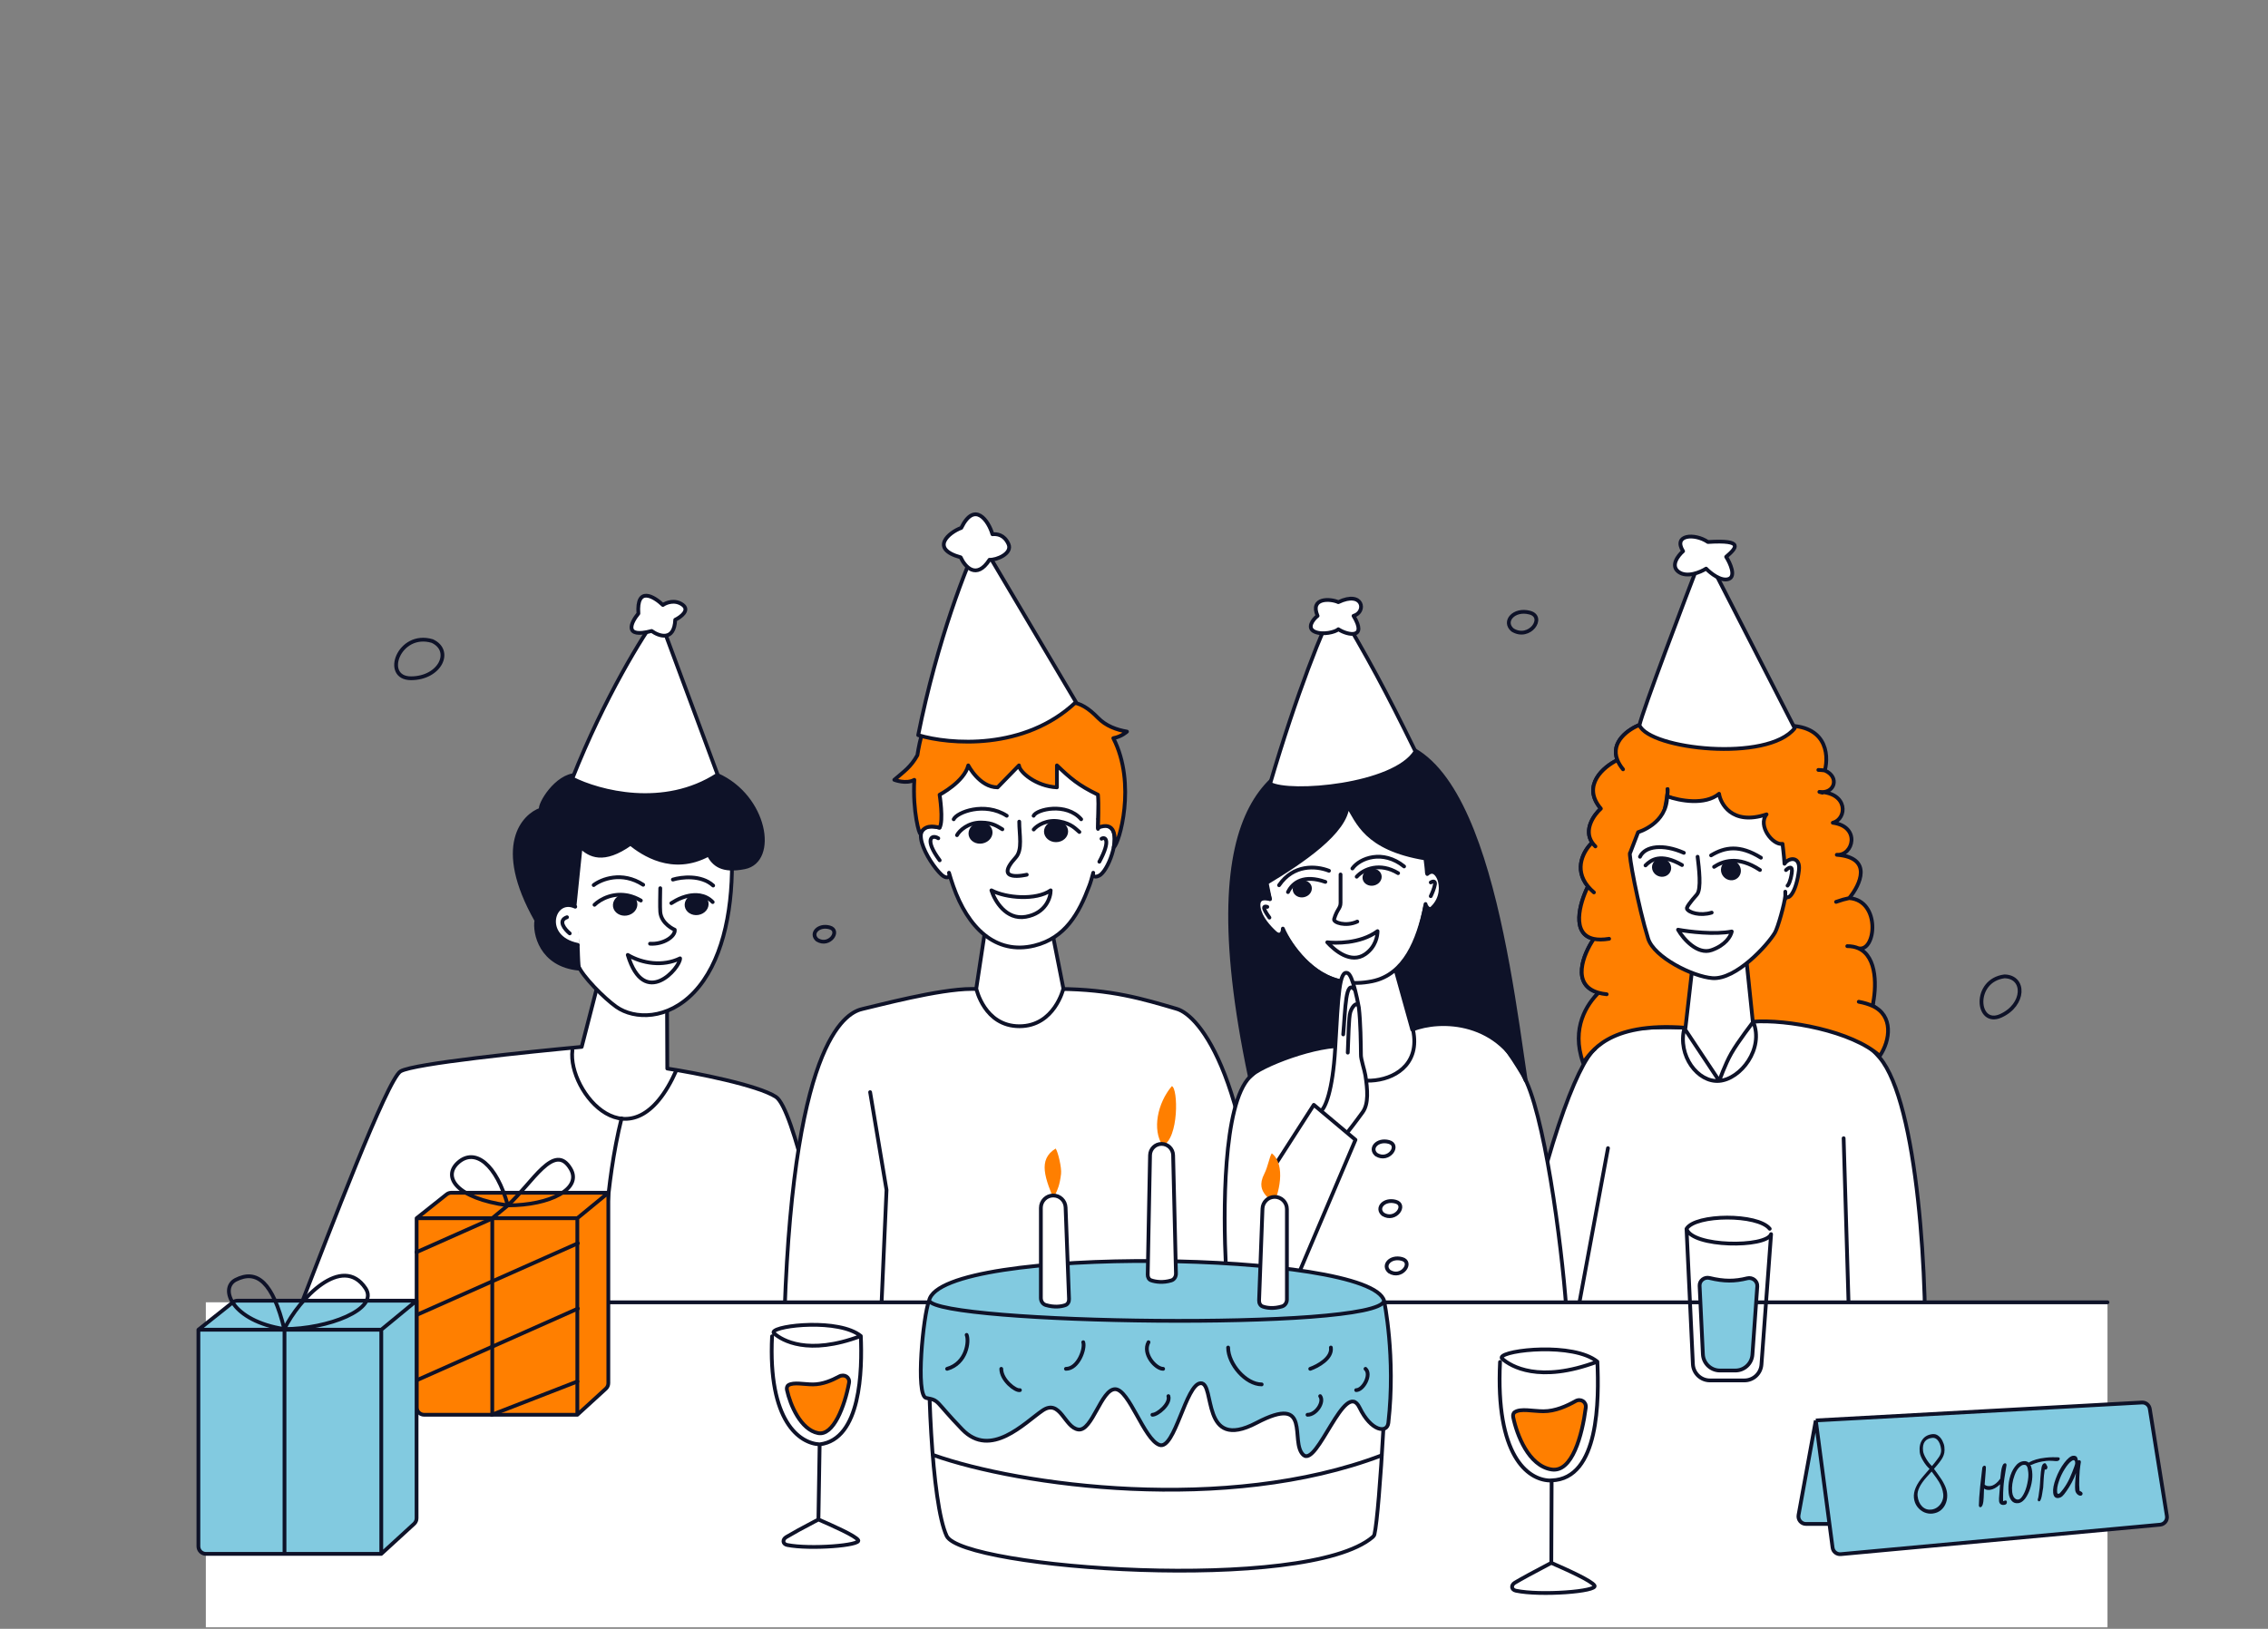 <?xml version="1.0" encoding="UTF-8"?> <svg xmlns="http://www.w3.org/2000/svg" width="600" height="431" viewBox="0 0 600 431" fill="none"><rect x="0" y="0" width="600" height="431" fill="#808080" stroke="none"/> <g clip-path="url(#clip0_465_2)"> <path d="M216.197 248.677C219.414 250.664 222.495 246.202 219.463 245.39C216.431 244.578 214.301 247.089 216.197 248.677Z" stroke="#0E1228" stroke-linecap="round" stroke-linejoin="round"></path> <path d="M400.153 166.699C404.648 169.475 408.952 163.242 404.716 162.107C400.48 160.972 397.505 164.48 400.153 166.699Z" stroke="#0E1228" stroke-linecap="round" stroke-linejoin="round"></path> <path d="M530.285 258.349C521.84 259.424 522.837 271.682 529.282 268.798C535.727 265.915 535.856 258.453 530.285 258.349Z" stroke="#0E1228" stroke-linecap="round" stroke-linejoin="round"></path> <path d="M192.516 322.483L199.272 346.328" stroke="#0E1228" stroke-linecap="round" stroke-linejoin="round"></path> <path d="M153.886 277.008L157.878 261.493L176.466 266.012L176.531 282.741C183.94 283.861 200.508 287.132 205.264 290.234C210.019 293.335 217.206 328.226 220.566 345.283H79.613C86.936 326.503 102.46 285.537 105.975 283.469C109.49 281.402 140.102 278.301 153.886 277.008Z" fill="white" stroke="#0E1228" stroke-linecap="round" stroke-linejoin="round"></path> <path d="M164.434 295.926C159.99 313.7 159.832 333.292 159.832 333.292" stroke="#0E1228" stroke-linecap="round" stroke-linejoin="round"></path> <path d="M152.924 255.401L152.787 249.743L151.663 239.887L147.956 235.891L147.104 220.652L159.502 217.816L192.927 222.191L193.644 228.279C193.727 242.076 190.764 254.951 183.703 262.454C176.642 269.957 167.817 269.758 163.067 266.423C159.888 264.191 153.967 258.233 152.924 255.401Z" fill="white" stroke="#0E1228" stroke-linecap="round" stroke-linejoin="round"></path> <path d="M153.611 224.033L151.964 240.041L151.328 243.285L151.87 247.715L152.564 249.705C153.139 251.354 152.719 253.39 153.167 256.317C143.06 255.372 141.33 246.772 141.906 243.535C130.703 223.734 138.603 215.778 143.091 214.213C142.618 212.856 147.169 205.184 152.449 205.054C157.729 204.925 174.107 198.125 189.759 205.064C202.613 210.762 205.476 227.79 196.973 229.482C191.013 230.668 188.857 228.745 187.439 226.133C177.833 231.309 169.943 225.769 166.785 223.257C159.586 228.354 155.99 226.309 153.611 224.033Z" fill="#0E1228" stroke="#0E1228" stroke-linecap="round" stroke-linejoin="round"></path> <path d="M152.521 239.8C146.61 237.068 142.374 248.858 153.347 249.99L152.521 239.8Z" fill="white"></path> <path d="M157.275 239.411C158.018 238.681 159.322 237.788 161.001 237.243C162.514 236.752 164.332 236.543 166.316 236.992C167.35 237.226 168.429 237.638 169.534 238.282" stroke="#0E1228" stroke-linecap="round" stroke-linejoin="round"></path> <path d="M157.06 234.196C159.084 232.642 164.537 230.45 170.153 234.115" stroke="#0E1228" stroke-linecap="round" stroke-linejoin="round"></path> <path d="M152.179 239.923C146.268 237.192 142.994 248.023 152.851 250.02" stroke="#0E1228" stroke-linecap="round" stroke-linejoin="round"></path> <path d="M166.075 252.676C169.897 254.943 175.352 255.809 179.916 253.586C180.019 255.957 170.483 267.188 166.075 252.676Z" stroke="#0E1228" stroke-linecap="round" stroke-linejoin="round"></path> <path d="M171.967 249.707C175.432 249.951 178.726 247.799 178.506 246.019C178.506 246.019 174.935 244.526 174.673 241.294C174.567 239.985 174.65 236.54 174.672 235.025" stroke="#0E1228" stroke-linecap="round" stroke-linejoin="round"></path> <path d="M178.012 232.742C180.228 232.059 185.462 231.416 188.669 234.315" stroke="#0E1228" stroke-linecap="round" stroke-linejoin="round"></path> <path d="M177.604 238.981C177.873 238.812 178.324 238.539 178.863 238.24C179.919 237.654 181.214 237.205 182.252 237.003C183.82 236.698 186.508 236.565 188.543 238.69" stroke="#0E1228" stroke-linecap="round" stroke-linejoin="round"></path> <path d="M151.426 277.92C150.071 288.837 167.22 309.639 178.929 283.205" stroke="#0E1228" stroke-linecap="round" stroke-linejoin="round"></path> <path d="M162.802 240.308C163.281 241.481 164.81 242.137 166.288 241.627C167.766 241.117 168.447 239.698 167.968 238.525C167.488 237.353 165.959 236.697 164.481 237.207C163.003 237.717 162.322 239.135 162.802 240.308Z" fill="#0E1228" stroke="#0E1228" stroke-linecap="round" stroke-linejoin="round"></path> <path d="M181.776 240.191C182.243 241.333 183.734 241.974 185.177 241.476C186.62 240.978 187.283 239.594 186.816 238.452C186.349 237.309 184.859 236.668 183.415 237.166C181.972 237.665 181.309 239.049 181.776 240.191Z" fill="#0E1228" stroke="#0E1228" stroke-linecap="round" stroke-linejoin="round"></path> <path d="M150.727 246.984C149.43 245.925 147.469 243.586 150.002 242.7" stroke="#0E1228" stroke-linecap="round" stroke-linejoin="round"></path> <path d="M189.847 204.979C175.681 214.225 158.386 209.575 151.405 206.022C159.972 184.384 170.132 168.097 174.141 162.658L189.847 204.979Z" fill="white" stroke="#0E1228" stroke-linecap="round" stroke-linejoin="round"></path> <path d="M172.396 166.962C164.872 168.954 166.921 164.709 168.886 162.338C168.37 155.058 172.993 157.798 175.368 160.078C176.257 159.452 178.538 158.561 180.559 160.006C182.58 161.45 180.117 163.269 178.632 163.997C178.372 169.778 174.366 168.382 172.396 166.962Z" fill="white" stroke="#0E1228" stroke-linecap="round" stroke-linejoin="round"></path> <path d="M400.524 346.065C407.923 305.336 417.343 281.23 421.95 277.55C423.902 269.891 437.253 270.415 443.955 271.422L440.877 254.292L461.954 252.867L464.499 270.185C470.678 269.224 488.282 269.214 497.271 279.861C507.352 291.799 510.253 339.49 509.079 366.108L400.524 346.065Z" fill="white" stroke="#0E1228" stroke-linecap="round" stroke-linejoin="round"></path> <path d="M454.783 210.038C451.041 213.133 444.372 211.911 441.033 210.694C440.212 215.375 436.104 217.751 432.289 218.796C431.907 220.982 432.202 225.819 431.775 227.858C431.348 229.897 433.548 244.232 434.178 248.491C434.808 252.75 444.591 256.106 447.612 256.875L444.547 271.891C431.183 271.507 423.821 273.27 421.762 275.676C418.827 271.996 419.934 265.575 422.898 262.688C415.586 260.618 418.836 252.533 421.634 248.435C415.644 247.159 417.849 239.088 420.097 234.55C416.208 229.825 419.063 224.966 421.217 222.958C418.9 219.541 421.661 215.623 423.51 213.963C418.296 207.869 424.256 202.86 427.887 201.117C425.975 196.293 430.834 192.923 433.944 191.722C441.157 192.25 458.646 193.062 470.904 192.088C482.949 191.13 479.148 202.684 477.915 207.198C477.893 207.278 477.872 207.355 477.852 207.431C482.688 208.182 477.746 208.517 475.071 210.187C484.507 210.494 481.405 215.738 478.624 218.36C486.052 220.253 488.667 224.142 485.924 226.178C495.468 226.91 488.765 234.98 485.805 238.543L485.727 238.637C494.791 236.806 492.235 244.815 488.992 250.474C488.989 250.522 488.95 250.584 488.888 250.654C488.636 251.087 488.381 251.506 488.128 251.904C493.309 254.138 496.406 261.618 495.381 266.169C500.947 268.712 478.781 262.482 477.583 265.07C470.221 258.428 475.397 267.339 466.406 268.025L462.778 254.353C465.131 252.292 470.184 247.734 471.581 245.993C472.978 244.252 469.075 243.426 469.187 241.429C470.959 239.617 476.421 233.547 474.333 230.99C472.662 228.943 469.675 231.034 468.39 232.334C464.687 228.913 465.916 221.172 467.542 218.687C461.595 221.079 457.641 213.143 454.783 210.038Z" fill="#FF7F00"></path> <path d="M432.289 218.796C433.052 218.701 431.332 219.059 432.289 218.796ZM432.289 218.796C436.104 217.751 440.212 215.375 441.033 210.694M432.289 218.796C431.907 220.982 432.202 225.819 431.775 227.858C431.348 229.897 433.548 244.232 434.178 248.491C434.808 252.75 444.591 256.106 447.612 256.875L444.547 271.891M441.146 208.808C441.178 209.473 441.137 210.101 441.033 210.694M441.033 210.694C444.372 211.911 451.041 213.133 454.783 210.038C457.641 213.143 461.595 221.079 467.542 218.687C465.916 221.172 464.687 228.913 468.39 232.334C469.675 231.034 472.662 228.943 474.333 230.99C476.421 233.547 470.959 239.617 469.187 241.429C469.075 243.426 472.978 244.252 471.581 245.993C470.184 247.734 465.131 252.292 462.778 254.353L466.406 268.025C475.397 267.339 470.221 258.428 477.583 265.07C478.781 262.482 500.947 268.712 495.381 266.169M491.738 265.07C493.172 265.333 494.376 265.71 495.381 266.169M495.381 266.169C496.406 261.618 493.309 254.138 488.128 251.904M488.698 250.355C489.822 250.354 487.304 251.549 488.128 251.904M488.128 251.904C491.695 246.3 495.588 236.645 485.727 238.637M485.727 238.637C484.716 238.842 487.042 238.171 485.727 238.637ZM485.727 238.637C488.644 235.124 495.553 226.916 485.924 226.178C488.667 224.142 486.052 220.253 478.624 218.36C481.405 215.738 484.507 210.494 475.071 210.187M480.876 209.522C481.025 209.524 474.928 210.183 475.071 210.187M475.071 210.187C477.746 208.517 482.688 208.182 477.852 207.431M481.043 203.726C481.705 203.748 477.368 207.355 477.852 207.431M477.852 207.431C479.008 203.096 483.162 191.113 470.904 192.088C458.646 193.062 441.157 192.25 433.944 191.722C430.834 192.923 425.975 196.293 427.887 201.117M429.377 203.562C428.681 202.711 428.196 201.895 427.887 201.117M427.887 201.117C424.256 202.86 418.296 207.869 423.51 213.963C421.661 215.623 418.9 219.541 421.217 222.958M422.065 223.96C421.728 223.633 421.448 223.298 421.217 222.958M421.217 222.958C419.063 224.966 416.208 229.825 420.097 234.55M421.672 236.132C421.055 235.609 420.534 235.081 420.097 234.55M420.097 234.55C417.849 239.088 415.644 247.159 421.634 248.435M425.692 248.407C424.045 248.674 422.708 248.664 421.634 248.435M421.634 248.435C418.836 252.533 415.586 260.618 422.898 262.688M425.049 263.084C424.247 263.002 423.533 262.868 422.898 262.688M422.898 262.688C419.934 265.575 418.827 271.996 421.762 275.676C423.821 273.27 431.183 271.507 444.547 271.891M445.197 271.913C444.979 271.904 444.762 271.897 444.547 271.891" stroke="#0E1228" stroke-linecap="round" stroke-linejoin="round"></path> <path d="M451.083 212.446C447.341 215.541 444.372 211.911 441.034 210.694C440.213 215.375 439.777 219.221 435.963 220.266C435.581 222.452 432.203 225.819 431.776 227.858C431.348 229.897 437.727 237.17 438.358 241.429C438.988 245.688 444.592 256.106 447.613 256.875L445.891 271.949C425.049 270.345 420.861 278.772 418.802 281.179C415.526 271.949 419.935 265.575 422.898 262.688C415.586 260.618 418.836 252.533 421.635 248.435C415.645 247.159 417.85 239.088 420.098 234.55C416.208 229.825 419.064 224.966 421.218 222.958C418.901 219.541 421.661 215.623 423.51 213.963C418.296 207.869 424.256 202.86 427.888 201.117C425.976 196.293 430.834 192.923 433.945 191.722C441.157 192.25 458.647 193.062 470.904 192.088C483.162 191.113 483.913 199.539 482.757 203.873C486.505 205.473 485.503 209.504 482.147 209.589C488.919 210.294 488.568 216.718 484.867 217.705C492.308 218.711 490.264 226.511 485.925 226.178C495.554 226.916 492.127 234.127 489.209 237.641C497.672 238.3 496.289 252.1 491.61 250.907C496.791 253.141 496.407 261.618 495.381 266.169C500.947 268.712 500.092 275.294 497.296 279.399C489.934 272.757 472.702 269.658 463.71 270.345L462.052 254.375C464.388 252.328 467.743 248.146 469.158 246.383L469.187 246.346C470.584 244.605 469.075 243.426 469.187 241.429C470.96 239.617 476.422 233.547 474.333 230.99C472.662 228.943 469.675 231.034 468.391 232.334C464.688 228.913 463.55 224.581 465.176 222.096C459.229 224.488 453.941 215.551 451.083 212.446Z" fill="#FF7F00"></path> <path d="M435.963 220.266C436.725 220.171 435.005 220.528 435.963 220.266ZM435.963 220.266C439.777 219.221 440.213 215.375 441.034 210.694M435.963 220.266C435.581 222.452 432.203 225.819 431.776 227.858C431.348 229.897 437.727 237.17 438.358 241.429C438.988 245.688 444.592 256.106 447.613 256.875L445.891 271.949C425.049 270.345 420.861 278.772 418.802 281.179C415.526 271.949 419.935 265.575 422.898 262.688M441.147 208.808C441.179 209.473 441.138 210.101 441.034 210.694M441.034 210.694C444.372 211.911 447.341 215.541 451.083 212.446C453.941 215.551 459.229 224.488 465.176 222.096C463.55 224.581 464.688 228.913 468.391 232.334C469.675 231.034 472.662 228.943 474.333 230.99C476.422 233.547 470.96 239.617 469.187 241.429C469.075 243.426 470.584 244.605 469.187 246.346C467.79 248.087 464.404 252.313 462.052 254.375L463.71 270.345C472.702 269.658 489.934 272.757 497.296 279.399C500.092 275.294 500.947 268.712 495.381 266.169M491.739 265.07C493.173 265.333 494.377 265.71 495.381 266.169M495.381 266.169C496.407 261.618 496.791 253.141 491.61 250.907M488.698 250.355C489.823 250.354 490.786 250.552 491.61 250.907M491.61 250.907C496.289 252.1 497.672 238.3 489.209 237.641M485.728 238.637C487.043 238.171 488.198 237.845 489.209 237.641M489.209 237.641C492.127 234.127 495.554 226.916 485.925 226.178C490.264 226.511 492.308 218.711 484.867 217.705C488.714 216.68 488.942 209.78 481.315 209.532M481.315 209.532C481.172 209.528 483.298 210.038 481.315 209.532ZM481.315 209.532C485.317 210.152 486.799 205.599 482.757 203.873M481.044 203.726C481.705 203.748 482.273 203.798 482.757 203.873M482.757 203.873C483.913 199.539 483.162 191.113 470.904 192.088C458.647 193.062 441.157 192.25 433.945 191.722C430.834 192.923 425.976 196.293 427.888 201.117M429.378 203.562C428.681 202.712 428.196 201.895 427.888 201.117M427.888 201.117C424.256 202.86 418.296 207.869 423.51 213.963C421.661 215.623 418.901 219.541 421.218 222.958M422.066 223.961C421.729 223.633 421.448 223.298 421.218 222.958M421.218 222.958C419.064 224.966 416.208 229.825 420.098 234.55M421.673 236.132C421.056 235.609 420.534 235.081 420.098 234.55M420.098 234.55C417.85 239.088 415.645 247.159 421.635 248.435M425.693 248.407C424.045 248.674 422.708 248.664 421.635 248.435M421.635 248.435C418.836 252.533 415.586 260.618 422.898 262.688M425.049 263.084C424.248 263.002 423.533 262.868 422.898 262.688" stroke="#0E1228" stroke-linecap="round" stroke-linejoin="round"></path> <path d="M473.099 230.247C473.95 229.507 476.05 228.779 475.311 230.811C474.984 231.709 474.128 233.778 473.32 234.867" stroke="#0E1228" stroke-linecap="round" stroke-linejoin="round"></path> <path d="M471.569 223.288C469 223.742 464.917 218.473 467.342 215.485C458.02 218.598 455.085 212.361 454.783 210.038C451.041 213.133 444.371 211.911 441.033 210.694C441.033 217.975 433.364 220.195 433.364 220.195L431.247 225.696C430.685 225.341 433.364 239.805 436.017 248.359C437.542 253.274 447.823 258.432 453.032 258.817C459.292 259.278 467.658 250.015 469.553 246.797C470.356 245.433 472.09 239.184 472.298 237.099C473.288 238.397 475.24 235.809 475.908 230.276C476.345 226.662 473.356 226.726 472.09 228.556C471.978 226.558 471.569 223.288 471.569 223.288Z" fill="white"></path> <path d="M472.298 237.099C472.09 239.184 470.356 245.433 469.553 246.797C467.658 250.015 459.292 259.278 453.032 258.817C447.823 258.432 437.542 253.274 436.017 248.359C433.364 239.805 430.685 225.341 431.247 225.696L433.364 220.195C433.364 220.195 441.033 217.975 441.033 210.694M472.298 237.099C472.325 237.817 472.293 234.167 472.298 237.099ZM472.298 237.099C473.288 238.397 475.24 235.809 475.908 230.276C476.345 226.662 473.356 226.726 472.09 228.556C471.978 226.558 471.569 223.288 471.569 223.288C469 223.742 464.917 218.473 467.342 215.485C458.02 218.598 455.085 212.361 454.783 210.038C451.041 213.133 444.371 211.911 441.033 210.694M441.033 210.694C441.137 210.101 441.178 209.473 441.146 208.808" stroke="#0E1228" stroke-linecap="round" stroke-linejoin="round"></path> <path d="M474.79 192.684C467.646 201.742 436.413 198.271 433.717 191.898C434.584 187.955 445.413 159.414 450.719 145.636L474.79 192.684Z" fill="white" stroke="#0E1228" stroke-linecap="round" stroke-linejoin="round"></path> <path d="M445.26 145.85C442.525 141.49 448.281 141 451.834 143.415C461.633 142.792 459.288 145.055 456.655 147.335C457.711 148.997 459.321 152.497 457.319 153.201C455.317 153.904 452.506 151.665 451.351 150.458C449.837 151.419 446.26 152.933 444.061 151.306C441.861 149.678 443.944 146.991 445.26 145.85Z" fill="white" stroke="#0E1228" stroke-linecap="round" stroke-linejoin="round"></path> <path d="M449.102 226.696C449.446 229.601 450.175 235.284 448.906 236.703C447.267 238.536 446.109 240.093 446.272 240.451C446.739 241.481 449.779 242.417 452.829 241.481" stroke="#0E1228" stroke-linecap="round" stroke-linejoin="round"></path> <path d="M458.14 246.476C453.599 247.363 446.773 246.532 443.928 246.005C445.348 248.506 449.091 252.685 452.774 251.409C456.456 250.132 457.892 247.756 458.14 246.476Z" stroke="#0E1228" stroke-linecap="round" stroke-linejoin="round"></path> <path d="M455.831 229.674C455.569 230.804 456.277 232.005 457.437 232.342C458.596 232.679 459.736 232.015 459.997 230.885C460.258 229.755 459.55 228.553 458.391 228.216C457.231 227.879 456.092 228.543 455.831 229.674Z" fill="#0E1228" stroke="#0E1228" stroke-linecap="round" stroke-linejoin="round"></path> <path d="M437.537 229.517C437.564 230.559 438.477 231.468 439.623 231.503C440.769 231.537 441.637 230.681 441.61 229.639C441.583 228.597 440.67 227.687 439.524 227.653C438.377 227.618 437.51 228.475 437.537 229.517Z" fill="#0E1228" stroke="#0E1228" stroke-linecap="round" stroke-linejoin="round"></path> <path d="M472.484 230.221C473.135 229.581 474.351 228.852 474.008 231.052C473.665 233.251 473.124 234.162 472.897 234.342" stroke="#0E1228" stroke-linecap="round" stroke-linejoin="round"></path> <path d="M453.46 229.371C455.719 227.905 459.701 226.298 465.601 230.204" stroke="#0E1228" stroke-linecap="round" stroke-linejoin="round"></path> <path d="M435.32 228.989C436.745 227.537 439.342 225.638 444.979 228.897" stroke="#0E1228" stroke-linecap="round" stroke-linejoin="round"></path> <path d="M433.857 226.702C435.226 223.805 440.029 223.255 445.463 225.658" stroke="#0E1228" stroke-linecap="round" stroke-linejoin="round"></path> <path d="M452.669 226.332C456.324 224.141 460.199 223.44 465.854 226.958" stroke="#0E1228" stroke-linecap="round" stroke-linejoin="round"></path> <path d="M425.391 303.807L417.848 344.565" stroke="#0E1228" stroke-linecap="round" stroke-linejoin="round"></path> <path d="M487.734 301.18L489.494 360.258" stroke="#0E1228" stroke-linecap="round" stroke-linejoin="round"></path> <path d="M454.83 286.006C460.518 285.523 466.725 277.481 463.826 270.396C463.826 270.396 459.83 275.544 458.028 278.71C456.337 281.682 454.83 286.006 454.83 286.006ZM454.83 286.006C449.143 286.489 443.755 279.296 445.591 272.094L454.83 286.006Z" stroke="#0E1228" stroke-linecap="round" stroke-linejoin="round"></path> <path d="M257.063 261.677H280.257C294.003 261.796 302.161 264.267 311.324 266.955C317.215 268.683 331.624 284.927 334.176 347.017H307.397H233.122H207.566C210.089 273.118 224.644 267.75 228.25 266.955C231.856 266.16 248.375 261.677 257.063 261.677Z" fill="white"></path> <path d="M233.122 347.017H307.397M233.122 347.017H207.566C210.089 273.118 224.644 267.75 228.25 266.955C231.856 266.16 248.375 261.677 257.063 261.677H280.257C294.003 261.796 302.161 264.267 311.324 266.955C317.215 268.683 331.624 284.927 334.176 347.017H307.397M233.122 347.017L234.53 314.872L230.192 288.987M307.397 347.017L305.989 314.872L309.581 288.987" stroke="#0E1228" stroke-linecap="round" stroke-linejoin="round"></path> <path d="M258.27 261.58L260.39 247.585H278.552L281.321 261.58C281.321 261.58 278.978 271.546 269.684 271.546C260.39 271.546 258.27 261.58 258.27 261.58Z" fill="white" stroke="#0E1228" stroke-linecap="round" stroke-linejoin="round"></path> <path d="M247.57 209.938C266.135 185.765 292.045 193.788 291.155 207.602C290.703 210.123 290.623 213.342 290.543 216.773C290.783 217.006 291.699 217.834 293.432 218.721C296.753 220.421 293.62 229.504 291.155 231.456C290.469 231.999 288.884 232.457 289.22 230.931C288.974 231.883 288.477 233.671 288.131 234.488C285.438 241.694 281.78 248.227 273.639 250.215C263.311 252.737 255.998 245.36 252.189 234.488C251.781 233.326 251.404 232.136 251.056 230.931C251.476 232.457 250.203 232.5 249.085 231.456C245.465 228.077 239.125 216.708 248.507 218.994C248.021 215.725 247.719 212.626 247.57 209.938Z" fill="white"></path> <path d="M290.478 216.708C290.478 216.708 291.385 217.674 293.432 218.721C296.753 220.421 293.62 229.504 291.155 231.456C290.469 231.999 288.884 232.457 289.22 230.931C288.974 231.883 288.477 233.671 288.131 234.488C285.438 241.694 281.78 248.227 273.639 250.215C263.311 252.737 255.998 245.36 252.189 234.488C251.781 233.326 251.404 232.136 251.056 230.931C251.476 232.457 250.203 232.5 249.085 231.456C245.465 228.077 239.125 216.708 248.507 218.994C248.021 215.725 247.719 212.626 247.57 209.938C266.135 185.765 292.045 193.788 291.155 207.602C290.592 210.742 290.607 214.963 290.478 219.328" stroke="#0E1228" stroke-linecap="round" stroke-linejoin="round"></path> <path d="M277.956 235.592C274.084 238.29 266.164 237.642 262.281 235.592C263.129 238.311 266.136 243.514 271.389 242.582C276.642 241.65 277.956 237.534 277.956 235.592Z" stroke="#0E1228" stroke-linecap="round" stroke-linejoin="round"></path> <path d="M269.642 217.405C269.642 220.87 270.58 224.858 268.71 226.897C262.53 233.64 271.628 231.451 271.628 231.451" stroke="#0E1228" stroke-linecap="round" stroke-linejoin="round"></path> <path d="M291.408 221.935C292.485 221.289 293.875 222.415 290.834 228.014" stroke="#0E1228" stroke-linecap="round" stroke-linejoin="round"></path> <path d="M248.225 221.816C246.419 220.655 244.483 222.136 248.596 227.641" stroke="#0E1228" stroke-linecap="round" stroke-linejoin="round"></path> <path d="M243.529 220.602C244.556 218.28 246.844 218.564 248.575 219.014C249.647 217.12 248.575 210.287 248.575 210.287C248.575 210.287 255.08 206.887 256.155 202.528C256.155 202.528 259.124 208.336 263.92 208.336L269.569 202.528C269.658 204.252 274.065 208.057 279.611 208.336V202.528C283.158 205.916 285.234 207.771 290.464 210.287C290.69 212.931 290.523 217.786 290.464 219.014C295.107 217.163 295.196 221.495 294.66 224.174C296.044 223.294 300.759 207.422 294.525 195.322C296.756 194.908 298.145 193.585 298.145 193.585C295.372 193.115 292.559 192.088 290.464 189.934C288.104 187.507 285.707 185.866 283.09 185.832L282.089 182.467C278.283 182.049 264.153 183.38 259.989 185.832C254.734 188.927 252.642 191.052 250.646 195.322C248.975 195.322 248.064 189.798 247.275 187.106C244.047 190.244 242.694 199.831 242.694 199.831C240.934 202.985 239.209 204.081 236.586 206.346C236.586 206.346 239.742 207.568 241.879 206.346C241.401 214.763 243.27 221.187 243.529 220.602Z" fill="#FF7F00" stroke="#0E1228" stroke-linecap="round" stroke-linejoin="round"></path> <path d="M252.297 216.78C253.142 214.935 260.473 212.062 266.337 215.853" stroke="#0E1228" stroke-linecap="round" stroke-linejoin="round"></path> <path d="M273.441 215.853C274.236 214.131 282.093 212.264 286.024 216.78" stroke="#0E1228" stroke-linecap="round" stroke-linejoin="round"></path> <path d="M253.171 220.988C253.818 219.771 256.125 217.645 259.472 217.645C262.819 217.645 264.064 218.838 265.173 219.43" stroke="#0E1228" stroke-linecap="round" stroke-linejoin="round"></path> <path d="M256.902 221.369C257.414 222.498 258.934 223.086 260.364 222.532C261.794 221.978 262.408 220.564 261.896 219.434C261.385 218.305 259.864 217.718 258.435 218.271C257.005 218.825 256.391 220.239 256.902 221.369Z" fill="#0E1228" stroke="#0E1228" stroke-linecap="round" stroke-linejoin="round"></path> <path d="M273.465 219.49C274.323 218.412 276.979 216.742 280.27 217.352C283.561 217.963 284.567 219.362 285.55 220.147" stroke="#0E1228" stroke-linecap="round" stroke-linejoin="round"></path> <path d="M276.75 220.508C277.047 221.712 278.435 222.566 279.942 222.283C281.449 221.999 282.31 220.721 282.013 219.517C281.716 218.313 280.328 217.458 278.821 217.742C277.314 218.026 276.453 219.304 276.75 220.508Z" fill="#0E1228" stroke="#0E1228" stroke-linecap="round" stroke-linejoin="round"></path> <path d="M284.646 185.766C271.022 198.66 251.231 197.013 242.91 194.521C247.97 169.214 255.828 149.431 259.125 142.702L284.646 185.766Z" fill="white" stroke="#0E1228" stroke-linecap="round" stroke-linejoin="round"></path> <path d="M254.146 147.472C245.824 145.185 251.097 140.855 254.303 139.678C257.87 132.413 261.542 137.849 262.547 141.36C263.747 141.255 265.66 141.442 266.792 143.954C267.923 146.465 263.606 148.239 261.777 148.109C258.303 153.504 255.242 149.932 254.146 147.472Z" fill="white" stroke="#0E1228" stroke-linecap="round" stroke-linejoin="round"></path> <path d="M348.693 277.445L351.686 258.492L352.266 257.102L370.47 254.288L373.674 271.909C390.91 266.457 396.061 273.055 402.831 284.297C408.477 293.675 413.121 329.096 414.352 346.098L323.598 347.593L324.302 334.929C323.628 321.269 323.404 292.137 330.721 284.891C338.037 277.645 345.751 276.908 348.693 277.445Z" fill="white" stroke="#0E1228" stroke-linecap="round" stroke-linejoin="round"></path> <path d="M354.219 209.156L334.934 233.83C335.176 235.062 335.513 236.432 335.951 237.88C332.126 236.27 328.704 241.108 337.663 247.42C338.487 248 339.709 246.84 339.481 246.424C339.791 246.998 340.116 247.569 340.458 248.132C344.995 255.622 352.299 261.835 363.011 259.638C371.635 257.869 375.126 248.81 377.055 239.89C376.779 241.273 378.65 242.002 379.414 241.36C380.177 240.718 385.586 231.798 383.945 229.207C382.633 227.134 378.913 229.518 377.485 230.929C377.468 228.975 377.821 227.11 377.485 225.605L354.219 209.156Z" fill="white" stroke="#0E1228" stroke-linecap="round" stroke-linejoin="round"></path> <path d="M356.491 213.126C356.149 220.123 344.421 227.998 335.096 233.61L335.964 237.92C334.186 237.476 332.602 237.636 332.994 240.186C333.407 242.881 335.841 245.463 337.334 246.822C338.337 247.736 339.382 247.36 339.382 245.711C341.311 250.314 347.466 258.536 355.113 259.743L356.366 276.824C348.707 276.009 333.236 282.044 330.656 284.895C314.683 208.804 338.789 200.185 356.491 198.379C390.338 183.125 398.548 251.292 403.641 285.919C397.064 269.612 380.859 269.522 373.612 272.442L369.287 256.935C374.394 252.867 376.342 243.833 377.126 239.207C377.126 239.556 377.95 241.131 378.867 240.261C381.675 237.592 381.322 234.149 380.732 232.601C380.394 231.714 379.296 229.73 377.585 231.269L377.088 227.149C361.144 224.526 359.196 217.271 356.491 213.126Z" fill="#0E1228"></path> <path d="M356.491 213.126C356.149 220.123 344.421 227.998 335.096 233.61L335.964 237.92C334.186 237.476 332.602 237.636 332.994 240.186C333.407 242.881 335.841 245.463 337.334 246.822C338.337 247.736 339.382 247.36 339.382 245.711C341.311 250.314 347.466 258.536 355.113 259.743L356.366 276.824C348.707 276.009 333.236 282.044 330.656 284.895C314.683 208.804 338.789 200.185 356.491 198.379M356.491 213.126C356.944 203.824 356.68 199.418 356.491 198.379M356.491 213.126C359.196 217.271 361.144 224.526 377.088 227.149L377.585 231.269C379.296 229.73 380.394 231.714 380.732 232.601C381.322 234.149 381.675 237.592 378.867 240.261C377.95 241.131 377.126 239.556 377.126 239.207C376.342 243.833 374.394 252.867 369.287 256.935L373.612 272.442C380.859 269.522 397.064 269.612 403.641 285.919C398.548 251.292 390.338 183.125 356.491 198.379" stroke="#0E1228" stroke-linecap="round" stroke-linejoin="round"></path> <path d="M378.508 233.49C378.936 233.234 379.757 232.968 379.62 233.961C379.484 234.954 378.822 236.486 378.508 237.128" stroke="#0E1228" stroke-linecap="round" stroke-linejoin="round"></path> <path d="M335.26 239.964C334.885 239.831 334.203 239.752 334.465 240.505C334.726 241.259 335.482 242.352 335.827 242.804" stroke="#0E1228" stroke-linecap="round" stroke-linejoin="round"></path> <path d="M364.425 246.386C359.784 249.814 353.059 249.57 351.125 249.332C353.089 251.474 357.35 255.144 361.189 252.466C364.01 250.498 364.425 247.576 364.425 246.386Z" stroke="#0E1228" stroke-linecap="round" stroke-linejoin="round"></path> <path d="M354.643 231.39C354.643 231.39 354.643 237.666 354.643 238.888C354.643 240.401 353.711 240.533 352.94 243.209C352.685 244.09 356.008 245.254 359.07 243.856" stroke="#0E1228" stroke-linecap="round" stroke-linejoin="round"></path> <path d="M340.734 236.046C342.06 233.352 345.037 231.392 350.62 233.352" stroke="#0E1228" stroke-linecap="round" stroke-linejoin="round"></path> <path d="M358.914 231.978C360.804 229.902 365.057 228.129 369.87 231.04" stroke="#0E1228" stroke-linecap="round" stroke-linejoin="round"></path> <path d="M351.582 230.409C348.03 229.019 342.153 228.725 338.375 234.233" stroke="#0E1228" stroke-linecap="round" stroke-linejoin="round"></path> <path d="M361.091 232.841C361.472 233.683 362.62 234.141 363.72 233.715C364.82 233.289 365.272 232.212 364.891 231.37C364.509 230.528 363.362 230.07 362.262 230.496C361.162 230.923 360.71 232 361.091 232.841Z" fill="#0E1228" stroke="#0E1228" stroke-linecap="round" stroke-linejoin="round"></path> <path d="M342.618 235.927C343 236.768 344.147 237.226 345.247 236.8C346.347 236.374 346.799 235.297 346.418 234.455C346.037 233.613 344.89 233.156 343.789 233.582C342.689 234.008 342.237 235.085 342.618 235.927Z" fill="#0E1228" stroke="#0E1228" stroke-linecap="round" stroke-linejoin="round"></path> <path d="M357.773 229.801C359.737 227.048 365.81 224.697 371.457 229.261" stroke="#0E1228" stroke-linecap="round" stroke-linejoin="round"></path> <path d="M354.14 278.621C349.299 288.884 378.339 289.891 373.639 271.762" stroke="#0E1228" stroke-linecap="round" stroke-linejoin="round"></path> <path d="M349.579 293.851C350.519 293.132 352.563 288.852 353.222 277.478C354.046 263.26 354.299 256.518 356.553 257.498C357.173 257.768 357.847 259.473 358.497 262.015C358.833 263.33 359.163 264.87 359.476 266.551C359.479 266.568 359.483 266.585 359.486 266.603C359.938 270.424 360 275.838 360.034 278.883L360.036 279.063C359.98 280.233 361.004 283.173 361.219 284.566C361.795 288.291 362.104 292.052 360.51 294.266C358.566 296.965 356.72 299.345 355.919 300.275L348.88 295.641L349.579 293.851Z" fill="white"></path> <path d="M356.553 278.529C356.731 274.902 356.777 269.198 357.246 267.776C357.833 265.998 359.173 264.836 359.486 266.603M359.486 266.603C359.17 264.901 358.837 263.344 358.497 262.015M359.486 266.603C359.947 270.501 360.002 276.057 360.036 279.063C359.98 280.233 361.004 283.173 361.219 284.566C361.795 288.291 362.104 292.052 360.51 294.266C358.566 296.965 356.72 299.345 355.919 300.275L348.88 295.641L349.579 293.851C350.519 293.132 352.563 288.852 353.222 277.478C354.046 263.26 354.299 256.518 356.553 257.498C357.173 257.768 357.847 259.473 358.497 262.015M355.348 273.706C355.937 267.146 355.919 258.683 358.497 262.015" stroke="#0E1228" stroke-linecap="round" stroke-linejoin="round"></path> <path d="M358.588 301.6L347.567 292.349L332.001 315.872L339.895 345.652L358.588 301.6Z" fill="white"></path> <path d="M318.536 342.578L339.895 345.652L358.588 301.6L347.567 292.349L334.456 312.764" stroke="#0E1228" stroke-linecap="round" stroke-linejoin="round"></path> <path d="M374.467 198.855C368.801 207.971 341.123 210.283 336.003 207.393C342.97 183.674 350.123 165.766 353.402 159.805C361.884 174.04 366.501 182.573 374.467 198.855Z" fill="white" stroke="#0E1228" stroke-linecap="round" stroke-linejoin="round"></path> <path d="M354.052 159.33C360.61 156.188 361.584 161.94 358.08 162.961C361.807 169.062 356.631 168.18 354.052 166.502C353.346 167.232 349.882 168.113 347.775 167.14C345.668 166.168 347.329 163.889 348.564 162.961C346.45 158.045 351.996 158.371 354.052 159.33Z" fill="white" stroke="#0E1228" stroke-linecap="round" stroke-linejoin="round"></path> <path d="M557.537 344.599H54.453V430.591H557.537V344.599Z" fill="white"></path> <path d="M65.336 344.599H557.536" stroke="#0E1228" stroke-linecap="round" stroke-linejoin="round"></path> <path d="M110.219 372.352V322.344L118.152 316.04C118.506 315.759 118.945 315.606 119.396 315.606H138.378H160.935V365.973C160.935 366.534 160.699 367.07 160.285 367.449L152.733 374.352H130.232H112.219C111.114 374.352 110.219 373.457 110.219 372.352Z" fill="#FF7F00"></path> <path d="M110.219 322.344V372.352C110.219 373.457 111.114 374.352 112.219 374.352H130.232M110.219 322.344H130.232M110.219 322.344L118.152 316.04C118.506 315.759 118.945 315.606 119.396 315.606H138.378H160.935M152.733 322.344V374.352M152.733 322.344L160.935 315.606M152.733 322.344H130.232M152.733 374.352L160.285 367.449C160.699 367.07 160.935 366.534 160.935 365.973V315.606M152.733 374.352H130.232M130.232 322.344V374.352M130.232 322.344L134.617 318.732" stroke="#0E1228" stroke-linecap="round" stroke-linejoin="round"></path> <path d="M134.337 318.945C131.387 308.185 125.694 303.567 121.167 307.642C117.02 311.374 120.686 317.055 134.337 318.945ZM134.337 318.945C140.863 313.032 146.668 301.952 150.972 309.301C154.04 314.539 145.543 318.945 134.337 318.945Z" stroke="#0E1228" stroke-linecap="round" stroke-linejoin="round"></path> <path d="M110.203 331.325L130.077 322.491" stroke="#0E1228" stroke-linecap="round" stroke-linejoin="round"></path> <path d="M110.219 347.939L152.879 328.976" stroke="#0E1228" stroke-linecap="round" stroke-linejoin="round"></path> <path d="M110.219 365.224L152.879 346.261" stroke="#0E1228" stroke-linecap="round" stroke-linejoin="round"></path> <path d="M130.078 374.353L152.755 365.541" stroke="#0E1228" stroke-linecap="round" stroke-linejoin="round"></path> <path d="M52.488 409.161V351.849L61.591 344.601C61.945 344.319 62.385 344.165 62.837 344.165H84.533H110.203V401.729C110.203 402.29 109.967 402.825 109.554 403.204L100.868 411.161H75.263H54.488C53.384 411.161 52.488 410.265 52.488 409.161Z" fill="#82CAE0"></path> <path d="M52.488 351.849V409.161C52.488 410.265 53.384 411.161 54.488 411.161H75.263M52.488 351.849H75.263M52.488 351.849L61.591 344.601C61.945 344.319 62.385 344.165 62.837 344.165H84.533H110.203M100.868 351.849V411.161M100.868 351.849L110.203 344.165M100.868 351.849H75.263M100.868 411.161L109.554 403.204C109.967 402.825 110.203 402.29 110.203 401.729V344.165M100.868 411.161H75.263M75.263 351.849V411.161" stroke="#0E1228" stroke-linecap="round" stroke-linejoin="round"></path> <path d="M75.212 351.674C72.201 339.403 68.029 335.761 62.37 338.636C57.982 340.864 61.28 349.518 75.212 351.674ZM75.212 351.674C79.137 343.625 90.527 331.679 96.692 340.864C100.442 346.452 86.648 351.674 75.212 351.674Z" stroke="#0E1228" stroke-linecap="round" stroke-linejoin="round"></path> <path d="M250.434 406.408C246.413 397.773 245.028 363.151 246.065 345.387C258.124 326.327 364.316 336.883 366.323 349.228C367.606 357.123 364.944 400.508 363.611 405.987C363.542 406.272 363.386 406.5 363.163 406.69C345.645 421.686 254.471 415.078 250.434 406.408Z" fill="white"></path> <path d="M246.065 345.387C245.028 363.151 246.413 397.773 250.434 406.408C254.471 415.078 345.645 421.686 363.163 406.69C363.386 406.5 363.542 406.272 363.611 405.987C364.944 400.508 367.606 357.123 366.323 349.228M246.065 345.387C258.124 326.327 364.316 336.883 366.323 349.228M246.065 345.387C245.676 353.757 360.687 354.596 366.323 349.228" stroke="#0E1228" stroke-linecap="round" stroke-linejoin="round"></path> <path d="M246.883 385.008C269.753 393.119 324.346 400.755 365.518 385.097" stroke="#0E1228" stroke-linecap="round" stroke-linejoin="round"></path> <path d="M245.021 369.903C242.145 369.348 244.237 347.955 245.793 344.13C248.913 329.335 362.796 331.004 366.172 344.228C366.172 344.228 369.281 358.968 367.289 376.496C366.965 379.349 362.722 378.777 359.667 372.456C355.848 364.555 348.473 388.391 344.786 384.967C341.099 381.543 347.288 368.683 332.407 376.496C317.526 384.308 321.609 365.872 317.658 366.004C313.707 366.135 310.81 383.782 306.728 382.333C302.646 380.884 298.695 367.584 295.008 367.584C291.32 367.584 288.95 378.777 285.263 378.251C281.575 377.724 280.522 369.997 275.781 373.247C271.04 376.496 262.086 386.02 254.579 378.251C247.073 370.481 248.697 370.613 245.021 369.903Z" fill="#82CAE0"></path> <path d="M245.793 344.13C244.237 347.955 242.145 369.348 245.021 369.903C248.697 370.613 247.073 370.481 254.579 378.251C262.086 386.02 271.04 376.496 275.781 373.247C280.522 369.997 281.575 377.724 285.263 378.251C288.95 378.777 291.32 367.584 295.008 367.584C298.695 367.584 302.646 380.884 306.728 382.333C310.81 383.782 313.707 366.135 317.658 366.004C321.609 365.872 317.526 384.308 332.407 376.496C347.288 368.683 341.099 381.543 344.786 384.967C348.473 388.391 355.848 364.555 359.667 372.456C362.722 378.777 366.965 379.349 367.289 376.496C369.281 358.968 366.172 344.228 366.172 344.228M245.793 344.13C248.913 329.335 362.796 331.004 366.172 344.228M245.793 344.13C248.058 350.306 364.07 352.186 366.172 344.228" stroke="#0E1228" stroke-linecap="round" stroke-linejoin="round"></path> <path d="M307.59 303.156C304.738 298.914 306.225 291.858 310.011 287.395C311.685 287.944 311.917 301.263 307.59 303.156Z" fill="#FF7F00"></path> <path d="M279.274 303.906C274.464 306.883 276.435 311.738 279.274 318.551C278.128 315.803 280.028 316.568 280.705 310.599C280.89 308.969 279.894 304.765 279.274 303.906Z" fill="#FF7F00"></path> <path d="M336.452 305.172C340.277 308.228 338.402 316.037 336.452 319.658C337.566 316.984 331.589 316.223 334.483 310.568C335.44 308.699 335.848 306.008 336.452 305.172Z" fill="#FF7F00"></path> <path d="M340.453 319.929V343.831C340.453 344.669 339.959 345.447 339.155 345.686C336.961 346.337 335.184 346.108 334.056 345.711C333.393 345.477 333.066 344.79 333.092 344.087L333.992 319.809C334.057 318.073 335.484 316.698 337.222 316.698C339.006 316.698 340.453 318.145 340.453 319.929Z" fill="white" stroke="#0E1228" stroke-linecap="round" stroke-linejoin="round"></path> <path d="M310.349 305.661L311.1 336.96C311.12 337.784 310.662 338.565 309.874 338.807C307.732 339.465 305.717 339.197 304.523 338.775C303.91 338.558 303.615 337.932 303.627 337.282L304.242 305.674C304.275 304.011 305.632 302.68 307.296 302.68C308.954 302.68 310.309 304.003 310.349 305.661Z" fill="white" stroke="#0E1228" stroke-linecap="round" stroke-linejoin="round"></path> <path d="M250.559 362.198C255.727 360.732 256.431 354.907 255.727 353.216M264.887 362.198C264.887 365.181 268.691 368.117 269.819 367.835M281.992 362.198C285.261 362.198 287.135 356.843 286.572 355.152M303.835 355.152C302.168 358.241 305.737 362.198 307.71 362.198M304.873 374.353C306.231 374.353 309.717 371.483 309.101 369.42M324.903 356.561C324.903 360.91 329.574 366.317 333.778 366.317M346.622 362.198C348.618 361.493 352.505 359.38 352.083 356.561M349.251 369.42C350.378 370.952 348.224 374.353 345.904 374.353M358.777 367.835C360.669 367.835 362.903 363.693 361.243 362.198" stroke="#0E1228" stroke-linecap="round" stroke-linejoin="round"></path> <path d="M275.363 319.605V343.461C275.363 344.303 275.861 345.083 276.669 345.321C278.894 345.975 280.696 345.746 281.838 345.347C282.507 345.114 282.837 344.424 282.811 343.716L281.902 319.483C281.836 317.725 280.392 316.335 278.634 316.335C276.827 316.335 275.363 317.799 275.363 319.605Z" fill="white" stroke="#0E1228" stroke-linecap="round" stroke-linejoin="round"></path> <path d="M216.418 379.204C211.846 378.308 209.053 371.769 208.194 367.801C208.088 367.309 208.177 366.758 208.608 366.498C209.989 365.664 212.7 366.319 215.07 366.319C217.607 366.319 220.086 365.258 221.996 364.222C223.371 363.476 224.891 364.412 224.604 365.949C223.454 372.127 220.457 379.996 216.418 379.204Z" fill="#FF7F00" stroke="#0E1228" stroke-linecap="round" stroke-linejoin="round"></path> <path d="M227.728 353.51C213.663 358.806 206.844 354.597 204.884 352.898C204.741 352.774 204.58 352.613 204.647 352.435C205.313 350.648 221.989 348.847 227.728 353.51ZM227.728 353.51C228.116 362.481 227.81 380.888 216.837 382.182M216.837 382.182C211.559 381.938 203.139 376.128 204.251 353.586M216.837 382.182L216.514 402.06M216.837 382.182C216.644 382.204 217.044 382.175 216.837 382.182ZM216.837 382.182C216.653 382.187 217.031 382.191 216.837 382.182ZM216.514 402.06C220.177 403.658 226.358 406.381 227.045 407.543C227.873 408.944 214.313 410.009 208.265 408.813C207.043 408.572 206.928 407.359 207.997 406.72C209.609 405.756 212.304 404.26 216.514 402.06Z" stroke="#0E1228" stroke-linecap="round" stroke-linejoin="round"></path> <path d="M475.805 400.883L480.369 375.852L566.642 371.108C567.665 371.052 568.565 371.778 568.726 372.79L573.251 401.132C573.433 402.274 572.611 403.332 571.459 403.439L486.975 411.237C485.906 411.336 484.949 410.572 484.809 409.507L483.982 403.242H477.773C476.524 403.242 475.581 402.111 475.805 400.883Z" fill="#82CAE0"></path> <path d="M480.369 375.852L475.805 400.883C475.581 402.111 476.524 403.242 477.773 403.242H483.982M480.369 375.852L566.642 371.108C567.665 371.052 568.565 371.778 568.726 372.79L573.251 401.132C573.433 402.274 572.611 403.332 571.459 403.439L486.975 411.237C485.906 411.336 484.949 410.572 484.809 409.507L483.982 403.242M480.369 375.852L483.982 403.242" stroke="#0E1228"></path> <path d="M550.48 395.759C550.157 395.795 549.836 395.66 549.518 395.354C549.212 395.033 549.037 394.675 548.994 394.282C548.897 393.412 548.965 391.911 549.198 389.782C548.931 390.579 548.561 391.409 548.088 392.272C547.628 393.119 547.164 393.874 546.698 394.537C546.231 395.2 545.882 395.637 545.649 395.847C545.328 396.153 544.957 396.33 544.535 396.376C543.735 396.465 543.279 396.004 543.166 394.993C543.057 394.01 543.294 392.747 543.876 391.204C544.456 389.647 545.199 388.271 546.104 387.076C547.011 385.895 547.78 385.269 548.412 385.199C549.058 385.128 549.454 385.368 549.601 385.92C549.662 386.084 549.703 386.264 549.725 386.461C549.79 386.411 549.865 386.381 549.949 386.372C550.272 386.336 550.451 386.473 550.485 386.782L550.495 386.866L550.345 387.821C550.226 388.545 550.138 389.606 550.08 391.006C550.022 392.405 550.044 393.561 550.145 394.474L550.37 394.577C550.73 394.75 550.922 394.942 550.946 395.153C550.961 395.293 550.926 395.425 550.84 395.548C550.754 395.672 550.634 395.742 550.48 395.759ZM544.582 395.262C544.737 395.245 544.858 395.182 544.945 395.073C546.242 393.692 547.325 391.859 548.194 389.573C548.693 388.31 548.959 387.562 548.99 387.331C548.99 387.075 548.987 386.919 548.981 386.863C548.965 386.723 548.916 386.6 548.833 386.496C548.75 386.391 548.653 386.345 548.541 386.358C548.4 386.373 548.225 386.457 548.014 386.608C547.485 386.965 546.887 387.664 546.221 388.705C545.569 389.744 545.056 390.824 544.683 391.946C544.284 393.085 544.131 394.076 544.224 394.918C544.252 395.171 544.372 395.286 544.582 395.262Z" fill="#0E1228"></path> <path d="M537.306 387.627C537.137 387.645 536.984 387.613 536.847 387.528C536.724 387.443 536.656 387.343 536.643 387.231C536.633 387.133 536.672 387.043 536.763 386.962C537.886 386.326 539.333 385.909 541.102 385.713C541.86 385.629 542.488 385.587 542.986 385.589C543.471 385.606 543.891 385.609 544.245 385.598C544.545 385.608 544.726 385.637 544.788 385.687C544.852 385.751 544.891 385.847 544.905 385.973C544.919 386.099 544.863 386.233 544.736 386.375C544.608 386.503 544.439 386.579 544.229 386.602C543.99 386.629 543.583 386.61 543.007 386.546C542.405 386.499 541.837 386.505 541.303 386.565C539.871 386.724 538.594 387.064 537.472 387.587L537.39 387.617L537.306 387.627ZM539.484 397.257C539.245 397.284 539.11 397.157 539.079 396.876C539.063 396.735 539.097 396.597 539.182 396.459C539.271 396.108 539.346 395.638 539.409 395.048C539.498 394.313 539.561 393.858 539.599 393.684L539.69 392.586L539.772 391.212C539.858 389.81 539.973 388.795 540.116 388.168C540.274 387.539 540.542 387.203 540.922 387.161C541.062 387.146 541.184 387.225 541.289 387.398L541.642 388.084C541.675 388.378 541.595 388.615 541.401 388.793C541.35 388.841 541.282 388.87 541.198 388.879C541.113 388.889 541.031 388.855 540.952 388.779C540.761 390.008 540.661 390.9 540.652 391.456C540.613 392.384 540.571 393.1 540.528 393.602C540.489 393.763 540.45 393.994 540.413 394.297L540.301 395.013C540.093 396.472 539.821 397.22 539.484 397.257Z" fill="#0E1228"></path> <path d="M533.887 397.75C533.157 397.831 532.577 397.604 532.148 397.069C531.733 396.532 531.481 395.864 531.392 395.063C531.251 393.785 531.324 392.526 531.613 391.286C531.914 390.03 532.393 388.968 533.05 388.099C533.677 387.219 534.44 386.729 535.339 386.629C536.631 386.486 537.386 387.397 537.604 389.363C537.713 390.346 537.663 391.368 537.454 392.429C537.245 393.49 536.925 394.449 536.494 395.307C536.078 396.164 535.615 396.798 535.106 397.21C534.715 397.523 534.308 397.703 533.887 397.75ZM533.95 396.784C534.386 396.735 534.828 396.302 535.277 395.485C535.741 394.666 536.093 393.674 536.333 392.51C536.588 391.345 536.671 390.369 536.584 389.583C536.493 388.768 536.388 388.268 536.268 388.083C536.16 387.881 536.039 387.746 535.903 387.675C535.767 387.605 535.566 387.585 535.299 387.614C535.004 387.647 534.708 387.794 534.41 388.054C533.809 388.533 533.325 389.298 532.959 390.348C532.38 391.919 532.168 393.406 532.324 394.811C532.43 395.765 532.777 396.395 533.365 396.699C533.573 396.776 533.768 396.804 533.95 396.784Z" fill="#0E1228"></path> <path d="M530.177 398.205C529.784 398.249 529.471 398.177 529.237 397.99C529.017 397.801 528.888 397.538 528.85 397.201C528.812 396.85 528.836 396.236 528.923 395.359L529.125 392.757C528.185 393.643 527.28 394.134 526.41 394.231C525.778 394.301 525.275 394.186 524.9 393.887C524.888 394.03 524.875 394.174 524.863 394.317C524.864 394.459 524.859 394.602 524.846 394.746C524.842 395.215 524.824 395.693 524.792 396.18C524.725 397.879 524.439 398.757 523.933 398.813C523.723 398.836 523.58 398.703 523.505 398.413C523.51 397.303 523.63 395.57 523.866 393.212C524.114 390.839 524.299 389.234 524.419 388.396C524.445 388.251 524.509 388.123 524.611 388.012C524.726 387.9 524.847 387.837 524.974 387.823C525.142 387.804 525.275 387.91 525.371 388.141C525.396 388.366 525.351 389.11 525.235 390.374C525.143 391.336 525.078 392.161 525.041 392.848C525.389 393.164 525.893 393.286 526.553 393.213C527.199 393.141 527.872 392.739 528.573 392.008C528.788 391.771 528.988 391.521 529.172 391.259L529.331 389.813C529.456 388.761 529.637 388.023 529.874 387.599C529.99 387.358 530.167 387.225 530.406 387.199C530.644 387.172 530.778 387.292 530.808 387.559L530.82 387.664C530.342 390.404 530.071 392.382 530.007 393.597C529.938 394.642 529.908 395.463 529.918 396.059C529.927 396.527 529.927 396.783 529.918 396.827L529.927 397.103C529.936 397.187 529.976 397.225 530.046 397.217C530.103 397.211 530.149 397.185 530.187 397.138C530.252 397.088 530.362 397.054 530.517 397.037C530.756 397.011 530.889 397.124 530.917 397.377C530.972 397.868 530.725 398.144 530.177 398.205Z" fill="#0E1228"></path> <path d="M511.226 400.5C510.495 400.581 509.772 400.47 509.056 400.166C508.338 399.847 507.73 399.36 507.231 398.705C506.732 398.05 506.432 397.273 506.332 396.374C506.139 394.633 506.976 392.692 508.842 390.551L510.466 388.665C509.884 388.161 509.323 387.463 508.784 386.57C508.244 385.678 507.938 384.909 507.867 384.263C507.719 382.929 507.945 381.83 508.546 380.968C509.146 380.105 510.037 379.608 511.216 379.477C511.82 379.41 512.348 379.558 512.8 379.92C513.267 380.28 513.63 380.737 513.891 381.291C514.164 381.83 514.328 382.344 514.382 382.836C514.451 383.454 514.445 383.98 514.366 384.416C514.284 384.837 514.139 385.251 513.928 385.658C513.589 386.321 512.826 387.323 511.639 388.663L512.671 390.084C514.139 392.039 514.948 393.697 515.099 395.06C515.199 395.958 515.109 396.807 514.828 397.606C514.547 398.405 514.094 399.066 513.47 399.59C512.858 400.099 512.11 400.402 511.226 400.5ZM511.709 387.184C511.782 387.076 512.006 386.788 512.381 386.32C512.545 386.132 512.748 385.853 512.992 385.485C513.416 384.827 513.592 384.167 513.519 383.508C513.397 382.412 513.077 381.581 512.559 381.013C512.157 380.588 511.703 380.404 511.197 380.46C509.33 380.667 508.513 381.824 508.747 383.931C508.807 384.478 509.083 385.166 509.572 385.993C510.061 386.805 510.525 387.401 510.965 387.778L511.089 387.935L511.709 387.184ZM510.938 399.445C511.556 399.376 512.12 399.143 512.63 398.745C513.14 398.348 513.525 397.843 513.784 397.231C514.057 396.618 514.156 395.975 514.081 395.301C513.966 394.261 513.592 393.201 512.961 392.12C512.678 391.625 512.029 390.709 511.014 389.372L509.628 390.912C507.924 392.85 507.146 394.485 507.294 395.819C507.427 397.013 507.828 397.942 508.499 398.607C509.17 399.272 509.983 399.551 510.938 399.445Z" fill="#0E1228"></path> <path d="M410.457 388.829C404.388 387.874 401.275 379.644 400.317 374.991C400.216 374.499 400.303 373.955 400.718 373.671C402.277 372.608 405.496 373.414 408.301 373.424C411.464 373.436 414.546 372.016 416.81 370.74C418.169 369.974 419.717 370.914 419.516 372.46C418.565 379.78 415.92 389.688 410.457 388.829Z" fill="#FF7F00" stroke="#0E1228" stroke-linecap="round" stroke-linejoin="round"></path> <path d="M422.584 360.297C407.111 366.123 399.634 361.46 397.511 359.609C397.368 359.484 397.209 359.326 397.262 359.144C397.839 357.176 416.262 355.16 422.584 360.297C423.01 370.135 423.154 391.334 410.484 391.712L410.4 413.543C414.417 415.296 421.082 418.282 421.835 419.556C422.754 421.111 407.532 422.288 401.017 420.904C399.798 420.645 399.687 419.425 400.759 418.789C402.53 417.739 405.58 416.061 410.4 413.543L410.484 391.712C423.154 391.334 423.01 370.135 422.584 360.297Z" fill="white"></path> <path d="M422.584 360.297C407.111 366.123 399.634 361.46 397.511 359.609C397.368 359.484 397.209 359.326 397.262 359.144C397.839 357.176 416.262 355.16 422.584 360.297ZM422.584 360.297C423.01 370.135 423.154 391.334 410.484 391.712M410.484 391.712C410.272 391.737 410.711 391.705 410.484 391.712ZM410.484 391.712C410.282 391.718 410.08 391.752 409.869 391.742C404.079 391.475 395.617 385.102 396.837 360.38M410.484 391.712L410.4 413.543M410.4 413.543C414.417 415.296 421.082 418.282 421.835 419.556C422.754 421.111 407.532 422.288 401.017 420.904C399.798 420.645 399.687 419.425 400.759 418.789C402.53 417.739 405.58 416.061 410.4 413.543Z" stroke="#0E1228" stroke-linecap="round" stroke-linejoin="round"></path> <path d="M463.603 358.443L464.889 340.378C464.99 338.956 463.614 337.897 462.231 338.242C458.93 339.064 456.156 339.1 452.242 338.154C450.895 337.828 449.566 338.853 449.632 340.237L450.499 358.339C450.614 360.748 452.602 362.643 455.014 362.643H459.094C461.466 362.643 463.435 360.809 463.603 358.443Z" fill="#82CAE0" stroke="#0E1228" stroke-linecap="round" stroke-linejoin="round"></path> <path d="M446.171 325.144C448.512 321.242 465.059 321.148 468.181 325.144M446.171 325.144C447.569 330.039 467.26 330.173 468.539 326.556L465.993 361.075C465.818 363.436 463.852 365.263 461.484 365.263H452.37C449.956 365.263 447.968 363.366 447.855 360.955L446.171 325.144Z" stroke="#0E1228" stroke-linecap="round" stroke-linejoin="round"></path> <path d="M364.111 305.509C367.382 307.529 370.515 302.993 367.431 302.166C364.348 301.34 362.183 303.894 364.111 305.509Z" stroke="#0E1228" stroke-linecap="round" stroke-linejoin="round"></path> <path d="M365.884 321.307C369.156 323.328 372.288 318.791 369.205 317.965C366.122 317.139 363.957 319.692 365.884 321.307Z" stroke="#0E1228" stroke-linecap="round" stroke-linejoin="round"></path> <path d="M367.56 336.467C370.831 338.487 373.964 333.951 370.881 333.125C367.798 332.299 365.632 334.852 367.56 336.467Z" stroke="#0E1228" stroke-linecap="round" stroke-linejoin="round"></path> <path d="M114.369 169.629C105.502 166.968 101.044 179.471 108.729 179.471C116.414 179.471 119.858 172.183 114.369 169.629Z" stroke="#0E1228" stroke-linecap="round" stroke-linejoin="round"></path> </g> <defs> <clipPath id="clip0_465_2"> <rect width="599.609" height="430.591" fill="white"></rect> </clipPath> </defs> </svg> 